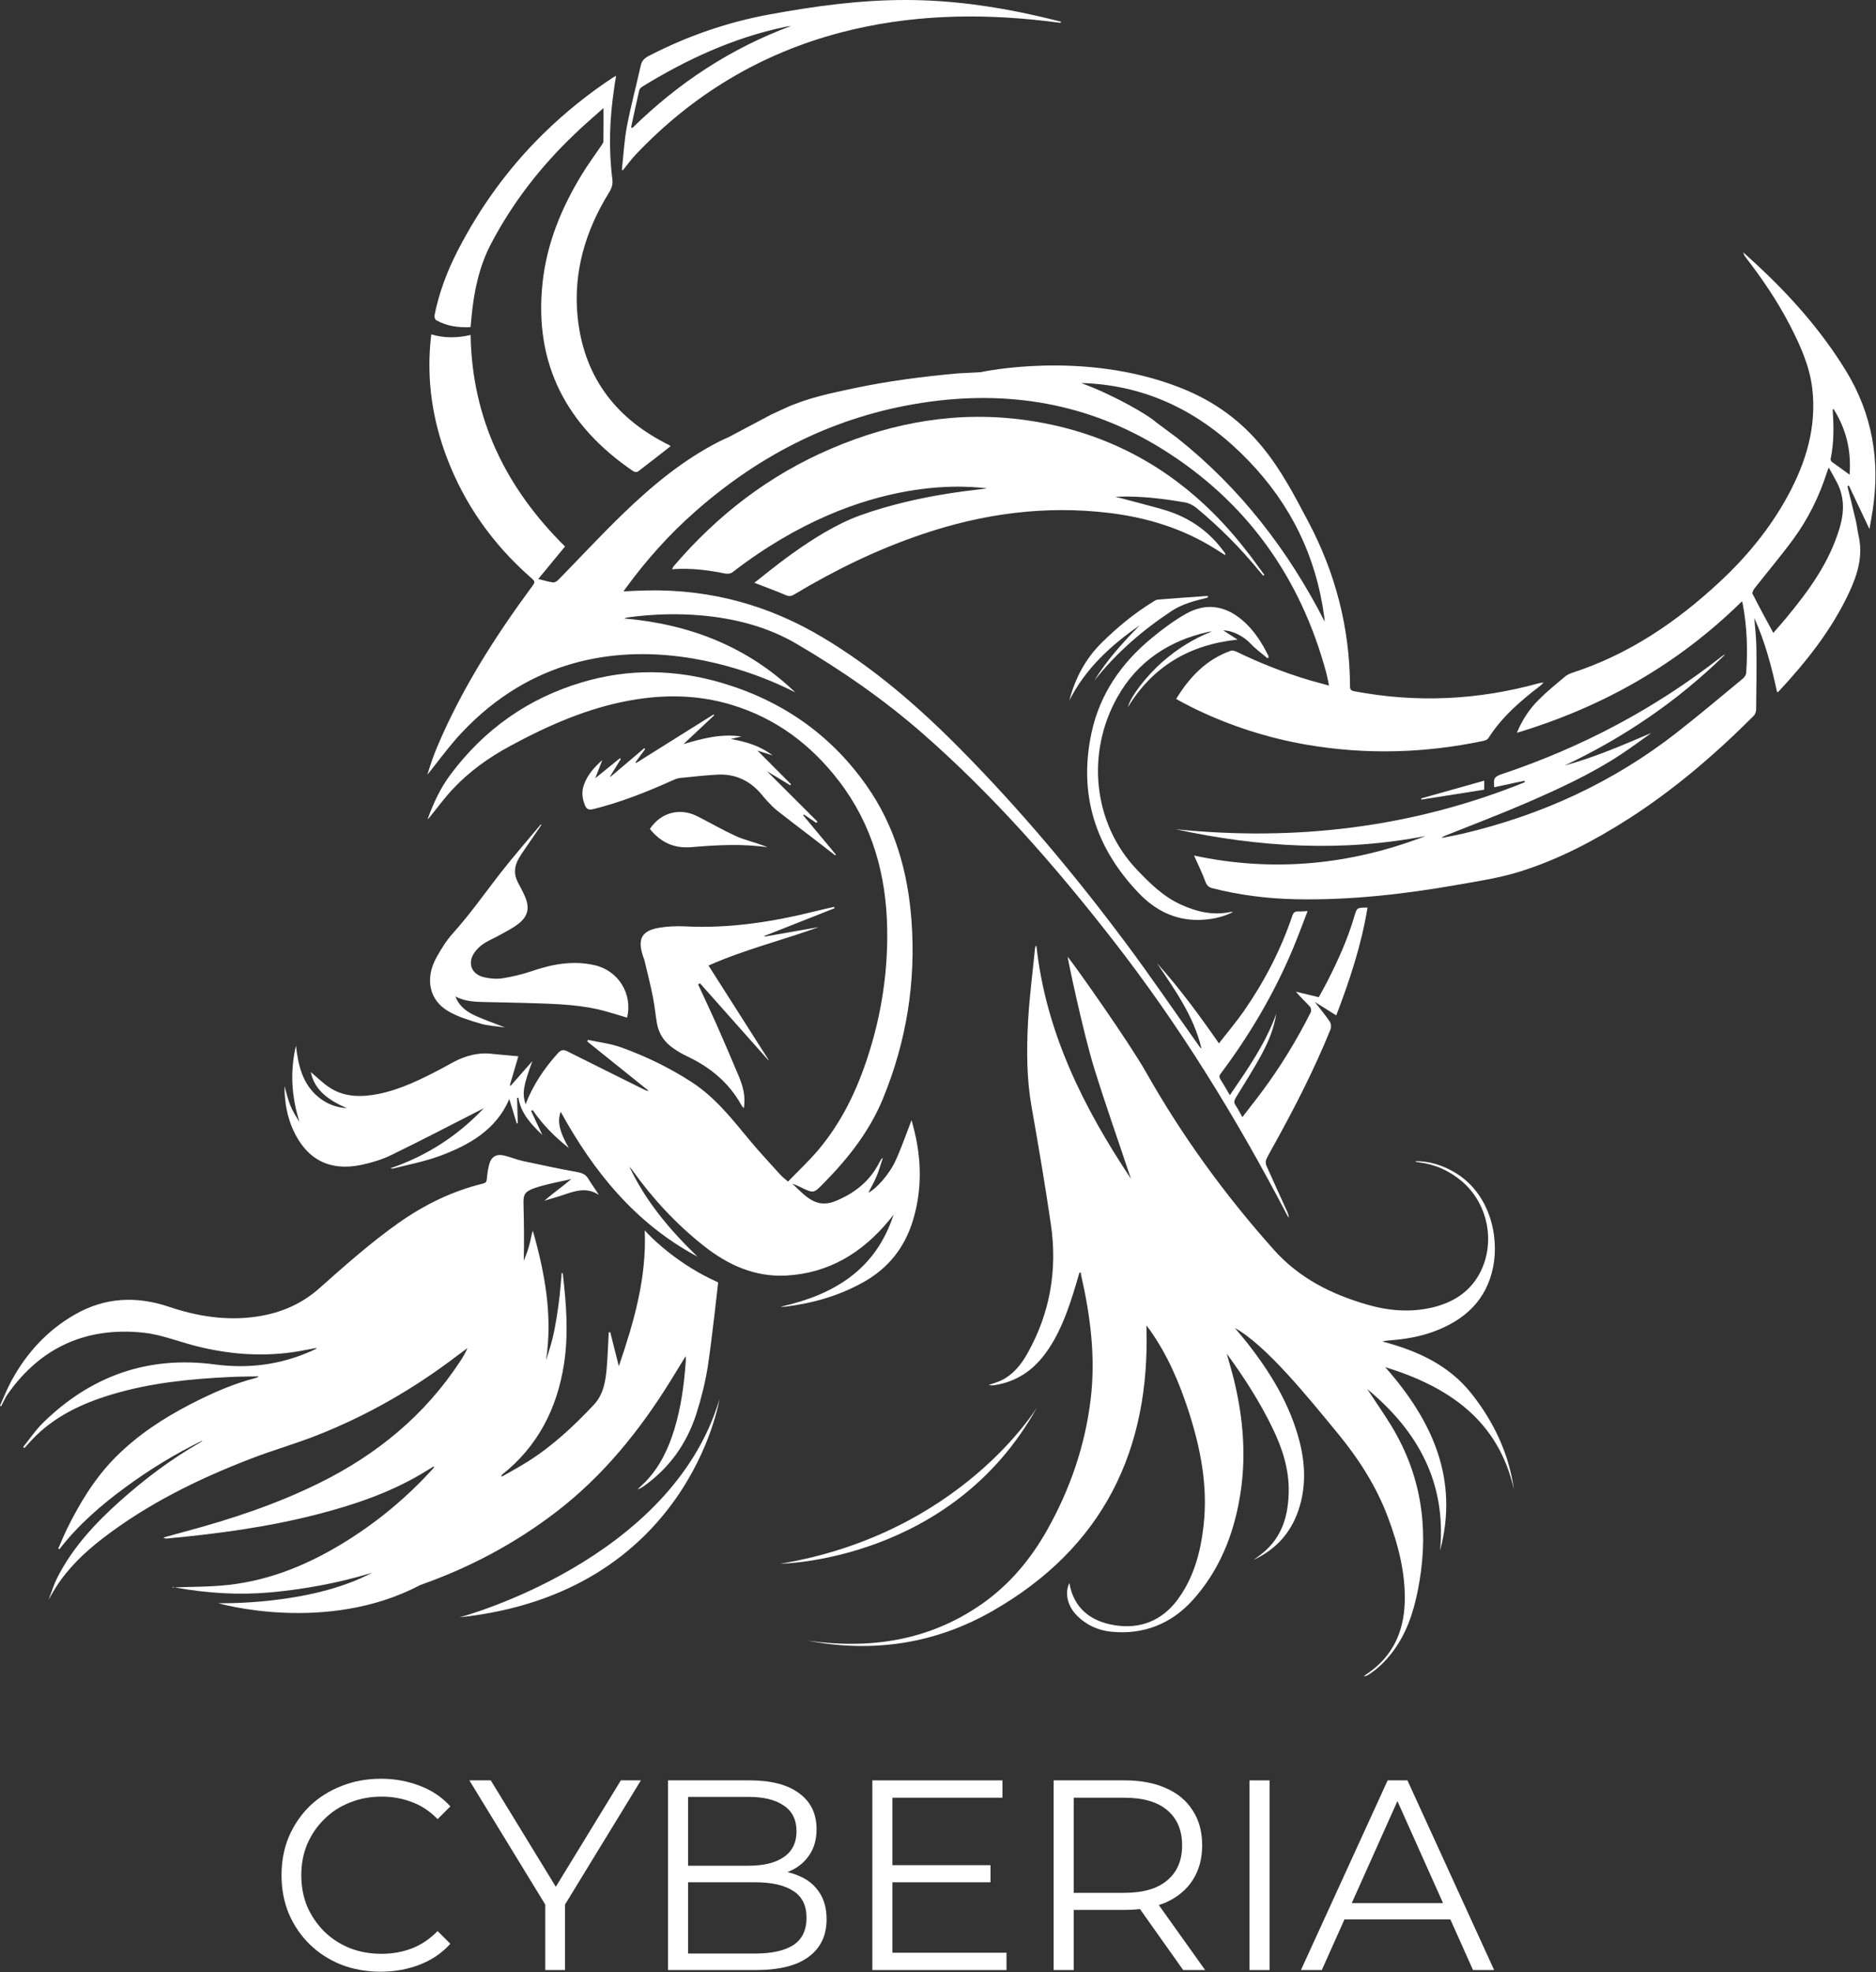 <?xml version="1.0" encoding="UTF-8"?> <svg xmlns="http://www.w3.org/2000/svg" width="2969" height="3121" viewBox="0 0 2969 3121" fill="none"><rect x="0" y="0" width="2969" height="3121" fill="#333333" stroke="none"/><path d="M2058.88 3117.96L2196.13 2817.72H2227.44L2364.69 3117.96H2331.24L2205.14 2836.17H2218L2091.9 3117.96H2058.88ZM2112.92 3037.76L2122.36 3012.02H2296.92L2306.36 3037.76H2112.92Z" fill="white"></path><path d="M1977.49 3117.96V2817.72H2009.23V3117.96H1977.49Z" fill="white"></path><path d="M1667.53 3117.96V2817.72H1779.91C1805.35 2817.72 1827.23 2821.87 1845.53 2830.16C1863.83 2838.17 1877.84 2849.89 1887.56 2865.33C1897.57 2880.49 1902.57 2898.93 1902.57 2920.66C1902.57 2941.82 1897.57 2960.12 1887.56 2975.56C1877.84 2990.72 1863.83 3002.44 1845.53 3010.74C1827.23 3018.74 1805.35 3022.74 1779.91 3022.74H1685.12L1699.27 3008.16V3117.96H1667.53ZM1872.55 3117.96L1795.35 3009.02H1829.66L1907.29 3117.96H1872.55ZM1699.27 3010.74L1685.12 2995.72H1779.05C1809.07 2995.72 1831.8 2989.15 1847.24 2975.99C1862.97 2962.84 1870.83 2944.4 1870.83 2920.66C1870.83 2896.64 1862.97 2878.06 1847.24 2864.9C1831.8 2851.75 1809.07 2845.17 1779.05 2845.17H1685.12L1699.27 2830.16V3010.74Z" fill="white"></path><path d="M1408.92 2951.97H1567.62V2979H1408.92V2951.97ZM1412.35 3090.51H1592.93V3117.96H1380.61V2817.72H1586.49V2845.17H1412.35V3090.51Z" fill="white"></path><path d="M1057.25 3117.96V2817.72H1186.78C1220.24 2817.72 1246.12 2824.44 1264.42 2837.88C1283 2851.32 1292.3 2870.34 1292.3 2894.93C1292.3 2911.23 1288.44 2924.95 1280.72 2936.1C1273.28 2947.26 1262.99 2955.69 1249.83 2961.41C1236.97 2967.13 1222.81 2969.99 1207.37 2969.99L1214.66 2959.69C1233.82 2959.69 1250.26 2962.7 1263.99 2968.7C1278 2974.42 1288.87 2983.14 1296.59 2994.87C1304.31 3006.3 1308.17 3020.6 1308.17 3037.76C1308.17 3063.21 1298.73 3082.94 1279.86 3096.95C1261.27 3110.96 1233.11 3117.96 1195.36 3117.96H1057.25ZM1088.99 3091.8H1194.93C1221.24 3091.8 1241.4 3087.37 1255.41 3078.5C1269.42 3069.35 1276.43 3054.91 1276.43 3035.18C1276.43 3015.74 1269.42 3001.58 1255.41 2992.72C1241.4 2983.57 1221.24 2979 1194.93 2979H1085.56V2952.83H1184.64C1208.66 2952.83 1227.25 2948.26 1240.4 2939.11C1253.84 2929.96 1260.56 2916.37 1260.56 2898.36C1260.56 2880.06 1253.84 2866.48 1240.4 2857.61C1227.25 2848.46 1208.66 2843.89 1184.64 2843.89H1088.99V3091.8Z" fill="white"></path><path d="M862.908 3117.96V3006.45L870.2 3026.18L742.812 2817.72H776.697L888.643 3000.87H870.629L982.575 2817.72H1014.31L886.927 3026.18L894.219 3006.45V3117.96H862.908Z" fill="white"></path><path d="M602.512 3120.54C579.923 3120.54 559.049 3116.82 539.891 3109.38C520.733 3101.66 504.149 3090.94 490.138 3077.22C476.126 3063.49 465.118 3047.34 457.111 3028.75C449.391 3010.16 445.531 2989.86 445.531 2967.84C445.531 2945.83 449.391 2925.52 457.111 2906.94C465.118 2888.35 476.126 2872.2 490.138 2858.47C504.435 2844.75 521.162 2834.17 540.32 2826.73C559.478 2819.01 580.352 2815.15 602.941 2815.15C624.673 2815.15 645.118 2818.87 664.276 2826.3C683.434 2833.45 699.59 2844.32 712.743 2858.9L692.584 2879.06C680.288 2866.48 666.706 2857.47 651.837 2852.04C636.968 2846.32 620.956 2843.46 603.799 2843.46C585.785 2843.46 569.057 2846.6 553.617 2852.9C538.176 2858.9 524.736 2867.62 513.299 2879.06C501.861 2890.21 492.854 2903.36 486.277 2918.52C479.987 2933.39 476.841 2949.83 476.841 2967.84C476.841 2985.86 479.987 3002.44 486.277 3017.6C492.854 3032.47 501.861 3045.62 513.299 3057.06C524.736 3068.21 538.176 3076.93 553.617 3083.22C569.057 3089.23 585.785 3092.23 603.799 3092.23C620.956 3092.23 636.968 3089.37 651.837 3083.65C666.706 3077.93 680.288 3068.78 692.584 3056.2L712.743 3076.36C699.59 3090.94 683.434 3101.95 664.276 3109.38C645.118 3116.82 624.53 3120.54 602.512 3120.54Z" fill="white"></path><path d="M965.854 2108.62C970.324 2126.14 974.794 2143.67 979.364 2162.27C1003.09 2092.72 1023.54 2023.11 1020.38 1947.28C1030.8 1959.31 1074.48 2002.31 1136.58 2029.56C1136.58 2029.56 1126.92 2118.28 1120.21 2162.35C1116.26 2187.7 1109.9 2212.99 1102.1 2237.55C1087.01 2284.43 1059.67 2323.08 1019.14 2351.92C1016.07 2354.02 1012.85 2356.07 1008.95 2357.16C1013.09 2353.21 1017.32 2349.48 1021.36 2345.32C1044.22 2321.76 1057.87 2292.88 1067.32 2261.86C1078.05 2226.64 1082.8 2190.32 1085.35 2153.83C1085.54 2152 1085.37 2150.2 1085.16 2146.3C1076.59 2160.32 1069.02 2172.64 1061.45 2184.97C1012.53 2263.99 954.923 2335.47 880.71 2392.52C815.169 2442.87 743.05 2481.13 665.268 2508.51C516.217 2587.14 345.079 2537.3 345.079 2537.3C345.079 2537.3 489.667 2541.6 588.376 2489.39C588.099 2488.76 524.835 2511.37 428.249 2520.17C377.9 2524.72 327.775 2521.56 277.983 2512.62C276.66 2512.45 275.454 2511.99 274.039 2511.61C273.587 2511.43 273.403 2511.01 273.026 2512.43C302.476 2511.21 332.152 2511.63 361.341 2508.4C429.86 2500.84 491.825 2474.43 549.667 2438.09C599.212 2407.02 643.68 2369.82 683.165 2326.69C684.295 2325.57 685.334 2324.24 686.312 2323.06C686.639 2322.67 686.513 2322.1 686.948 2320.53C679.874 2324.9 673.277 2328.93 666.738 2332.8C614.965 2363.35 558.542 2382.2 500.727 2397.04C423.052 2417 343.84 2427.52 264.268 2434.94C262.467 2435.11 260.785 2434.98 258.608 2433.44C269.869 2430.35 280.98 2427.21 292.242 2424.12C365.236 2404.6 436.689 2381.01 504.74 2347.42C596.132 2302.42 672.454 2239.95 728.572 2154.01C732.774 2147.66 736.733 2141.04 739.812 2133.57C734.236 2137.65 728.811 2141.78 723.236 2145.86C654.68 2198.17 580.563 2240.68 500.329 2272.14C466.554 2285.39 431.455 2295.35 397.378 2308.48C314.146 2340.51 234.408 2379.62 163.233 2434.2C134.292 2456.45 107.93 2481.42 88.237 2512.46C84.572 2518.32 81.148 2524.45 76.838 2531.98C81.758 2519.31 85.188 2507.81 90.578 2497.06C114.88 2449.25 150.657 2410.75 190.219 2375.46C229.305 2340.51 270.979 2309.16 316.49 2283.12C318.014 2282.33 319.445 2281.32 320.542 2279.84C277.533 2300.78 236.786 2325.72 198.176 2354.09C159.566 2382.47 123.476 2413.73 94.064 2451.92C92.916 2451.3 93.368 2451.48 92.221 2450.86C96.772 2440.48 101.082 2429.84 106.086 2419.63C126.664 2377.84 150.6 2338.56 183.816 2305.31C218.372 2270.85 258.416 2244.6 301.591 2222.33C334.997 2205.13 369.022 2189.89 405.57 2180.67C406.349 2180.45 406.884 2179.97 409.63 2178.26C393.326 2178.69 379.151 2178.56 364.983 2179.3C300.834 2182.31 237.137 2188.62 175.337 2207.46C128.717 2221.62 85.374 2242.08 51.045 2278.19C46.885 2282.64 42.876 2287.16 38.657 2291.77L36.688 2290.13C47.042 2277.33 56.333 2263.24 68.052 2251.83C143.718 2177.65 234.335 2145.37 339.738 2159.43C393.356 2166.56 444.316 2159.98 493.47 2137.96C495.354 2137.13 497.297 2136.15 499.24 2135.17C499.658 2134.99 499.984 2134.59 501.382 2133.23C491.309 2135.04 482.618 2136.87 473.684 2138.43C417.918 2147.99 362.77 2143.91 308.211 2129.83C281.112 2122.77 254.397 2112.04 226.889 2109.16C137.18 2099.81 64.549 2131.8 12.102 2206.5C9.851 2209.61 8.203 2212.96 6.553 2216.31C4.872 2219.3 3.433 2222.56 1.901 2225.61C1.298 2225.37 0.544 2225.08 0 2224.7C5.907 2211.72 11.12 2198.31 17.933 2185.69C41.91 2141.39 74.797 2105.42 118.726 2080.32C166.238 2053.15 215.708 2050.86 267.596 2068.25C312.525 2083.45 359.118 2090.79 406.829 2083.65C443.863 2078.09 477.27 2064 505.431 2038.86C545.948 2002.9 586.256 1967.03 630.542 1935.66C671.43 1906.78 715.602 1885.08 764.467 1873.18C768.662 1872.21 770.026 1870.48 770.435 1866.3C771.111 1858.76 772.089 1851.33 773.878 1844.05C777.14 1830.74 785.169 1825.7 798.475 1828.97C808.441 1831.45 817.972 1835.5 827.904 1837.62C856.527 1843.89 885.267 1849.85 914.094 1855.15C921.704 1856.54 927.314 1859.07 931.374 1866.03C936.234 1874.51 942.463 1882.14 947.663 1891.09C930.153 1879.44 912.843 1883.81 895.393 1889.87C884.978 1893.46 874.436 1896.48 861.709 1900.21C878.98 1885.23 888.951 1879.21 904.404 1865.79C899.858 1867.66 860.253 1874.48 843.173 1881.38C829.802 1886.77 828.137 1891.5 828.518 1905.7C829.264 1935.49 829.65 1965.3 828.897 1995.37C830.83 1990.4 832.855 1985.63 834.637 1980.6C836.386 1975.21 837.983 1969.76 839.221 1964.34C840.459 1958.92 841.244 1953.33 843.26 1947.69C862.306 2014.77 874.929 2082.31 864.157 2152.9C867.562 2141.91 871.268 2131.03 874.069 2119.8C876.93 2108.42 879.036 2096.75 880.992 2085.01C882.948 2073.28 884.393 2061.52 885.779 2049.92C887.015 2038.25 887.949 2026.47 889.001 2014.39C889.939 2015.1 890.6 2015.18 890.634 2015.54C896.242 2063.18 899.991 2111.13 892.595 2158.75C881.731 2229.13 851.153 2289.08 794.477 2334.03C793.942 2334.51 793.499 2335.21 793.969 2337.13C808.034 2329.06 822.224 2321.56 835.862 2312.81C874.749 2288.18 908.224 2256.95 939.604 2223.51C955.334 2206.72 958.393 2185.88 960.253 2164.56C961.783 2145.9 962.383 2127.39 963.393 2108.7C964.983 2108.63 964.624 2108.66 965.854 2108.62Z" fill="white"></path><path d="M1278.35 2596.64C1376.6 2610.35 1469.36 2597.11 1552.66 2539.43C1597.49 2508.45 1631.71 2467.26 1658.03 2420.06C1693.77 2356.22 1717.18 2287.93 1726.06 2215.05C1734.2 2148.11 1725.74 2082.37 1710.8 2017.23C1710.49 2016.24 1710.75 2015.12 1710.65 2014.04C1709.87 2014.26 1709 2014.27 1708.22 2014.49C1705.02 2025.39 1701.92 2036.5 1698.42 2047.29C1687.65 2081.27 1675.06 2114.55 1653.43 2143.45C1633.66 2169.77 1608 2186.7 1575.22 2192.01C1571.87 2192.61 1568.47 2192.86 1564.83 2191.96C1571.09 2189.71 1577.68 2187.93 1583.8 2185.11C1603.14 2175.96 1615.9 2160.1 1626.05 2142.01C1661.94 2078.23 1673.69 2009.58 1663.13 1937.63C1654.04 1875.29 1643.45 1813.22 1632.51 1751.2C1624.61 1706.32 1624.67 1661.06 1627.08 1616.01C1629.16 1577.61 1634.25 1539.51 1638.01 1501.24C1638.15 1499.56 1638.94 1497.96 1640.16 1496.18C1655 1633.46 1714.47 1752.33 1789.84 1865.59C1770.37 1807.19 1750.13 1749.88 1732.07 1691.86C1714.02 1633.83 1689.08 1514.49 1689.71 1514.21C1703.66 1531.43 1788.26 1651.75 1813.51 1696.6C1870.58 1797.55 1938.27 1890.82 2015.5 1977.38C2055.92 2022.93 2106.81 2048.25 2163.4 2064.69C2197.38 2074.59 2232.15 2077.52 2267.12 2069.25C2299.09 2061.54 2325.48 2045.42 2341.52 2015.74C2367.53 1967.55 2355.38 1905.06 2313.49 1869.52C2293.62 1852.78 2270.88 1842.56 2245.02 1839.45C2243.7 1839.28 2242.37 1839.12 2241.05 1838.95C2240.9 1838.89 2240.71 1838.47 2240.14 1837.73C2262 1837.72 2281.67 1843.8 2300.16 1854.28C2357.45 1886.78 2372.82 1955.73 2363.21 2004.57C2352.66 2058.07 2317.9 2089.5 2268.52 2107.61C2245.84 2115.98 2222.21 2119.64 2198.26 2121.44C2194.87 2121.68 2191.42 2122.07 2187.89 2123.13C2243.08 2137.81 2293.34 2160.29 2329.63 2206.66C2364.67 2251.33 2388.05 2301.01 2396 2357.36C2371.28 2248.17 2293.39 2195 2192.26 2163.69C2266.82 2248.18 2309.31 2340.68 2279.02 2454.35C2289.49 2347.03 2244.2 2264.89 2163.83 2198.45C2176.46 2217.76 2189.77 2236.63 2201.86 2256.43C2248.35 2332.79 2261.27 2415.19 2246.5 2502.79C2240.25 2539.4 2230.84 2574.78 2209.8 2606.16C2197.87 2623.91 2183.67 2639.04 2165.85 2650.51C2163.74 2651.94 2161.43 2652.95 2158.16 2652.89C2160.81 2650.98 2163.62 2649.12 2166.27 2647.2C2204.24 2620.48 2221.34 2582.71 2223.09 2537.59C2224.84 2490.21 2213.01 2445.19 2196.57 2401.32C2178.36 2352.61 2150.73 2309.43 2117.86 2269.42C2070.99 2212.35 2003.79 2128.98 1954.33 2101.78C1961.44 2110.27 1968.12 2118.07 1974.63 2126.33C2011.16 2172.97 2041.54 2222.94 2056.53 2280.81C2066.05 2317.48 2067.17 2354.35 2054.8 2390.66C2042.48 2426.82 2018.53 2452.73 1983.86 2468.75C1988.69 2465.25 1993.67 2461.81 1998.26 2458.04C2028.97 2433.02 2038.87 2399.04 2039.55 2361.14C2040.22 2325.48 2029.59 2292.55 2014.29 2260.93C1994.3 2219.5 1969.71 2180.98 1941.49 2142.42C1945.75 2157.79 1949.76 2171.14 1953.14 2184.77C1967.83 2245.65 1972.76 2307.08 1962.26 2368.93C1952.06 2430.03 1929.28 2486.41 1887.34 2532.75C1853.41 2570.06 1809.86 2587.49 1759.05 2582.5C1738.31 2580.51 1719.52 2572.17 1704.44 2556.94C1689.45 2541.92 1684.72 2521.52 1692.37 2505.4C1699.31 2545.58 1726.42 2566 1763.6 2572.12C1803.73 2578.69 1838.32 2565.58 1863.25 2532.24C1889.33 2497.26 1900.12 2456.52 1904.87 2413.95C1911.79 2351.92 1900.12 2292.21 1881.12 2233.48C1866.35 2188.01 1847.65 2144.14 1819.72 2104.83C1817.8 2102.18 1815.83 2099.67 1814.34 2097.71C1820.86 2295.25 1745.54 2449.38 1571.38 2549.31C1480.03 2601.78 1381.37 2616.37 1278.35 2596.64Z" fill="white"></path><path d="M2434.69 1081.56C2338.67 1108.1 2241.68 1112.58 2143.71 1094.12C2138.54 1093.15 2136.6 1091.88 2136.57 1086.14C2136.14 993.502 2113.41 906.422 2070.13 824.892C2027.81 744.942 1985 659.089 1866.36 612.995C1713.96 553.782 1555.29 588.423 1551.93 589.026L1516.51 590.88C1460.04 596.005 1405.06 603.097 1350.79 614.628C1314.1 622.41 1277.48 630.041 1243.13 645.668C1235.95 648.953 1228.72 652.388 1220.71 656.042L1153.85 691.483C1153.85 691.483 1141.65 696.98 1138.6 698.571C1080.84 728.002 1031.63 768.922 985.472 813.612C950.692 847.292 917.832 882.762 883.878 917.452C881.827 919.602 878.068 922.132 875.422 921.802C867.994 920.822 860.884 918.582 851.882 916.302C866.304 898.822 879.806 882.382 894.228 864.912C801.085 772.852 746.992 663.355 744.799 530.124C723.615 535.079 703.225 535.312 682.532 529.18C682.123 533.359 681.706 536.666 681.405 539.673C675.337 603.071 684.533 664.246 706.926 723.612C734.992 797.842 779.584 860.792 839.027 913.212C847.663 920.902 847.571 920.692 840.992 929.592C782.585 1008.91 729.949 1091.69 691.601 1182.8C685.644 1196.8 681.36 1210.05 676.383 1225.99C680.426 1221.83 712.668 1178.15 730.565 1159.77C952.562 923.322 1258.47 1096.48 1258.71 1095.88C1183.15 1023.32 1091.29 987.802 987.742 978.802C990.042 977.782 992.322 977.282 994.682 976.992C1032.93 971.892 1071.23 970.642 1109.83 974.012C1163 978.712 1214.28 991.862 1260.38 1018.8C1331.06 1060.14 1398.32 1106.74 1460.09 1160.76C1572.09 1258.75 1669.66 1370.23 1761.01 1487.44C1867.11 1623.39 1956.89 1769.66 2036.58 1922.24C2037.46 1923.98 2038.56 1925.62 2039.66 1927.26C2039.62 1923.78 2038.48 1920.9 2037.34 1918.03C2026.26 1893.43 2014.9 1869.06 2004.03 1844.36C2002.74 1841.43 2003.05 1837.04 2004.32 1834.24C2008.64 1825.34 2013.72 1816.73 2018.5 1808C2050.57 1750.02 2080.65 1690.92 2105.57 1629.47C2106.97 1625.85 2106.64 1619.99 2104.54 1616.92C2097.38 1606.33 2089.11 1596.35 2080.78 1585.65C2092.05 1592.81 2102.93 1599.64 2114.8 1607.03C2136 1551.59 2154.66 1495.51 2164.26 1436.44C2147.41 1436.48 2147.41 1436.48 2143.29 1450.67C2132.83 1486.51 2117.46 1520.27 2100.58 1553.44C2096.16 1562.14 2091.23 1570.8 2087.13 1578.23C2074.12 1575.09 2062.53 1572.32 2050.94 1569.55C2058.54 1578.58 2066.24 1585.56 2073.28 1593.33C2074.98 1595.2 2075.57 1599.94 2074.33 1602.24C2052.16 1646.36 2026.5 1688.27 1997.08 1727.85C1987.21 1741.19 1976.79 1754.15 1966.18 1768.07C1962.18 1760.96 1959.2 1754.77 1955.42 1749.31C1952.56 1745.08 1953.13 1741.83 1955.64 1737.6C1969.67 1714.42 1984.46 1691.54 1997.2 1667.69C2007.84 1647.88 2016.35 1626.9 2019.91 1604.34C2003.01 1651.39 1974.77 1691.94 1946.38 1733.3C1941.03 1724.29 1936.66 1716.34 1931.66 1708.67C1929.28 1704.97 1929.4 1702.42 1932.19 1698.82C1977.6 1638.21 2015.78 1573.41 2045.31 1503.69C2053.76 1483.72 2061.15 1463.35 2069.47 1441.94C2063.31 1442.15 2059.09 1442.77 2054.85 1442.51C2049.44 1442.14 2046.88 1444.27 2045.19 1449.51C2026.98 1503.51 2000.93 1553.59 1968.6 1600.19C1956.49 1617.52 1942.74 1633.69 1929.13 1651.31C1897.84 1606.36 1866.55 1563.66 1831.14 1524.4C1859.58 1566.86 1889.4 1608.46 1901.5 1659.48C1900.1 1658.59 1899.13 1657.52 1898.22 1656.3C1859.75 1602.14 1822.36 1547.01 1782.66 1493.77C1701.7 1385.11 1614.66 1281.37 1519.37 1185.01C1453.36 1118.24 1382.78 1056.98 1301.63 1008.63C1216.46 957.672 1124.5 932.692 1025.44 934.452C1012.88 934.612 1000.46 935.332 986.862 935.952C988.192 933.862 989.082 932.472 990.062 931.292C1022.44 886.792 1058.95 845.982 1100.36 809.502C1203.73 718.502 1322.21 658.699 1458.98 637.58C1594.67 616.562 1722.91 637.934 1839.92 710.982C1972.58 793.752 2057.64 912.862 2098.66 1063.61C2100.44 1070.19 2101.65 1076.91 2103.35 1085.03C2092.08 1081.87 2082.42 1079.5 2072.93 1076.68C2033.11 1064.86 1994.43 1049.65 1957.07 1031.49C1954.32 1030.08 1950.02 1029.1 1947.36 1030.15C1908.84 1043.99 1882.45 1071.73 1861.41 1106.23C1866.45 1108.89 1870.53 1111.34 1874.87 1113.55C1881.37 1116.94 1887.71 1120.27 1894.31 1123.36C1949.35 1149.6 2006.93 1167.98 2066.88 1178.43C2161.17 1194.77 2254.99 1192.18 2348.38 1172.43C2351.02 1171.89 2354.27 1170.21 2355.6 1168.12C2376.95 1134.6 2406.4 1109.26 2437.52 1085.44C2439.01 1084.28 2440.26 1082.86 2443.05 1080.13C2438.32 1080.72 2436.61 1081.09 2434.69 1081.56ZM1863.8 693.718C1852.56 701.668 1840.53 700.465 1828.94 694.574C1823 691.57 1817.3 686.581 1819.18 679.505C1820.37 675.108 1825.65 671.782 1829.22 667.963C1818.7 657.976 1763.87 625.395 1711.24 606.336C1716.05 606.468 1720.76 606.392 1725.45 606.826C1825.58 613.46 1907.38 657.907 1975.99 729.152C2042.51 798.202 2082.84 880.142 2095.65 975.342C2096.13 978.132 2096.25 980.952 2096.52 983.832C2038.85 871.032 1963.3 772.972 1863.8 693.718Z" fill="white"></path><path d="M820.342 1671.77C815.725 1687.67 811.308 1702.61 806.892 1717.55C807.344 1717.73 807.947 1717.96 808.34 1718.29C819.775 1705.38 831.117 1692.27 842.551 1679.36C828.311 1718.24 826.113 1729.71 831.729 1747.85C843.467 1717.19 861.287 1690.98 882.732 1667.04C887.546 1661.79 891.498 1660.55 897.837 1663.89C938.462 1684.35 979.262 1704.37 1019.95 1724.69C1021.85 1725.6 1023.69 1726.67 1026.57 1726.4C994.152 1700.44 961.882 1674.54 929.522 1648.43C929.722 1647.47 930.072 1646.57 930.212 1645.75C948.152 1649.6 966.942 1651.7 983.942 1657.96C1022.73 1671.99 1059.94 1690.09 1094.58 1712.57C1131.61 1736.5 1158.4 1770.68 1186.01 1804.13C1201.72 1823.07 1218.81 1841.16 1235.27 1859.53C1238.33 1862.8 1241.93 1865.59 1247.14 1870.04C1263.11 1853.52 1279.47 1838.19 1294.08 1821.14C1331.78 1776.79 1356.47 1725.31 1374.12 1670.06C1395.01 1605.13 1405.22 1538.66 1404.09 1470.56C1402.7 1384.83 1380.77 1305.52 1327.98 1236.43C1283.8 1178.67 1227.94 1136.67 1157.76 1115.47C1105.28 1099.59 1051.82 1098.77 997.952 1108.38C929.712 1120.55 867.283 1148.17 806.852 1180.91C773.246 1199.08 742.471 1221.13 716.321 1249.14C703.631 1262.6 692.758 1277.63 681.098 1292.01C679.792 1293.59 678.637 1295.22 676.729 1296.56C685.789 1271.46 696.844 1247.47 712.789 1226.08C766.374 1154.25 836.011 1104.97 922.042 1079.58C995.342 1057.92 1068.76 1059.2 1141.8 1080.64C1236.79 1108.53 1314.36 1162.09 1371.32 1243.21C1416.29 1307 1436.8 1379.69 1442.55 1456.87C1449.73 1554.05 1434.59 1647.93 1397.62 1738.18C1376.8 1789.08 1343.8 1831.6 1305.59 1870.55C1304.79 1871.27 1304.14 1872.06 1303.33 1872.79C1287.7 1888.92 1287.7 1888.92 1267.54 1879.18C1263.13 1877.12 1258.79 1874.91 1253.94 1873.55C1266.9 1884.83 1277.98 1899.2 1295.32 1903.68C1303.21 1905.71 1313.35 1904.62 1321.03 1901.36C1351.43 1889.22 1376.16 1870.21 1391.4 1840.38C1392.42 1838.18 1393.91 1836.15 1395.03 1834.16C1395.09 1834.01 1395.5 1833.82 1397.2 1832.58C1393.62 1843.15 1391.16 1852.61 1387.34 1861.54C1383.68 1870.52 1378.71 1878.83 1374.29 1887.52C1386.23 1882.27 1407.55 1858.63 1417.55 1836.49C1426.89 1816 1434.19 1794.55 1442.62 1772.84C1443.49 1775.96 1444.36 1779.07 1445.18 1782.34C1458.52 1831.94 1459.83 1881.72 1444.91 1931.27C1431.86 1974.26 1406.14 2006.95 1366.87 2028.99C1328.22 2050.75 1286.48 2062.64 1242.74 2068.03C1240.37 2068.32 1238.12 2068.32 1235.62 2068.04C1319.59 2049.31 1386.05 2009.55 1414.16 1922.44C1411.82 1925.35 1409.69 1928.17 1407.34 1931.07C1365 1982.46 1312.1 2015 1244.54 2018.76C1194.74 2021.45 1152.11 2002.11 1113.76 1971.77C1070.23 1937.33 1032.83 1896.95 1000.58 1851.8C999.242 1849.89 997.842 1848.13 996.172 1846.62C1021.82 1901.17 1059.81 1946.29 1103.96 1988.95C1005.17 1935.99 939.432 1854.24 887.375 1759.58C881.786 1774.41 885.224 1791.02 900.288 1817C877.372 1798.72 858.442 1779.57 843.111 1756.96C842.274 1757.33 841.378 1757.85 840.541 1758.21C846.247 1770.32 851.744 1782.52 858.338 1796.36C840.145 1778.88 824.481 1762.04 820.362 1737.36C819.642 1737.43 819.073 1737.56 818.353 1737.62C818.725 1750.95 819.098 1764.28 819.47 1777.61C818.901 1777.74 818.424 1778.08 817.855 1778.2C813.789 1765 809.783 1751.64 806.028 1739.43C785.368 1788.13 742.185 1812.65 694.276 1830.12C671.084 1838.46 646.534 1843.15 622.629 1849.3C621.281 1849.65 619.749 1849.57 617.882 1849.02C674.9 1829.53 724.11 1797.99 765.688 1753.94C763.327 1755.11 761.117 1756.33 758.756 1757.49C712.231 1781.23 665.891 1805.39 618.847 1828.23C604.262 1835.4 588.211 1840.09 572.118 1843.56C521.83 1854.21 485.332 1835.17 463.965 1788.35C454.262 1766.88 450.344 1744.37 450.211 1718.81C453.539 1730.34 455.677 1740.02 459.28 1749.05C462.976 1758.3 468.287 1766.95 473.959 1775.58C461.311 1735.79 458.812 1695.78 468.378 1655.08C471.955 1685.62 478.311 1714.81 503.296 1735.79C516.379 1746.78 531.696 1752.9 549.005 1753.9C521.737 1741.92 498.009 1726.63 491.795 1696.63C501.637 1704.79 511.286 1714.78 522.861 1722.05C545.859 1736.54 571.566 1736.47 597.196 1731.68C634.155 1724.52 667.385 1707.77 700.338 1690.38C705.805 1687.47 711.18 1684.36 716.647 1681.45C736.84 1670.56 758.108 1664.94 781.144 1668.17C794.342 1669.48 806.994 1670.4 820.342 1671.77Z" fill="white"></path><path d="M1889.69 1354.05C2014.29 1380.77 2136.77 1369.2 2256.17 1323.11C2123.63 1348.99 1991.97 1340.87 1860.75 1312.44C2051.05 1331.72 2235.47 1309.86 2413.12 1238C2413.05 1237.28 2412.83 1236.51 2412.76 1235.79C2404.85 1237.4 2397 1238.86 2389.18 1240.68C2381.05 1242.38 2372.87 1244.23 2364.75 1245.93C2363.47 1231.38 2364.8 1229.29 2377.4 1225C2503.48 1182.72 2619.36 1121.57 2724.14 1039.44C2725.96 1037.89 2728.02 1036.61 2730.2 1035.89C2655.67 1108.95 2570.65 1167.01 2476.1 1211.64C2523.48 1198.65 2568.31 1179.28 2613.44 1160.04C2597.16 1171.58 2581 1183.69 2564.23 1194.7C2516.73 1225.86 2465.09 1249.35 2413.15 1271.85C2372.09 1289.56 2330.2 1305.38 2288.69 1322.04C2286.23 1322.99 2283.63 1323.89 2281.52 1326.19C2293 1323.89 2304.51 1321.94 2315.81 1319.22C2439.19 1290.12 2552.05 1238.55 2652.28 1160.55C2688.37 1132.41 2723.24 1102.94 2758.51 1073.78C2760.86 1071.75 2763.29 1068.18 2763.53 1065.33C2766.14 1028.69 2764.91 992.119 2758.12 955.999C2758.02 954.919 2757.5 954.029 2756.85 951.689C2655.73 1051.2 2536.81 1118.81 2400.66 1159.77C2409.19 1139.15 2420.52 1122.04 2435.22 1107.45C2448.3 1094.31 2462.75 1082.58 2476.9 1070.72C2480.26 1067.87 2484.81 1065.99 2489.03 1064.51C2578 1035.57 2653.2 984.459 2721.05 921.469C2764.23 881.339 2801.56 836.159 2829.75 784.139C2858.24 731.359 2875.17 676.17 2868.17 615.154C2863.91 578.797 2848.96 546.27 2832.54 514.388C2812.95 476.412 2788.96 441.242 2763.01 407.563C2761.28 405.328 2759.66 402.791 2758.9 399.375C2765.57 405.435 2772.24 411.496 2778.76 417.497C2833.38 468.04 2882.3 522.964 2921.38 586.726C2963.14 655.175 2975.73 728.599 2963.81 807.069C2962.23 817.389 2960.4 827.439 2958.64 837.339C2947.69 814.169 2936.92 791.419 2926.06 768.469C2925.23 768.829 2924.54 769.259 2923.76 769.479C2928.24 787.869 2932.92 806.179 2937.19 824.669C2938.89 831.919 2939.53 839.629 2941.23 846.879C2948.94 879.719 2939.92 909.179 2925.98 938.809C2898.33 997.469 2858.62 1047.44 2814.84 1094.46C2814.52 1094.85 2813.95 1094.98 2812.48 1095.62C2803.86 1055.32 2793.49 1015.9 2776.39 978.189C2777.53 993.559 2779.49 1009.07 2779.7 1024.59C2780.15 1057.38 2779.72 1090.18 2779.3 1122.98C2779.18 1126.41 2777.69 1130.69 2775.43 1132.93C2714.98 1193.41 2650.36 1248.98 2578.2 1295.38C2523.71 1330.25 2466.74 1360.33 2404.97 1379.54C2373.56 1389.37 2340.55 1394.41 2307.96 1400.14C2222.85 1415.13 2136.96 1424.96 2050.21 1423.18C2005.66 1422.18 1961.79 1416.76 1918.56 1405.69C1912.74 1404.12 1910.01 1401.33 1907.73 1395.58C1902.55 1381.25 1895.93 1367.92 1889.69 1354.05ZM2806.48 1001.68C2813.1 994.019 2820.08 986.319 2826.67 978.299C2862.31 935.239 2895.05 890.699 2911.35 835.789C2919.26 809.199 2919.23 784.719 2905.56 760.499C2902.08 754.289 2898.65 747.929 2894.28 739.979C2892.75 743.899 2891.84 745.799 2891.29 747.669C2879.14 785.629 2861.69 821.179 2838.1 853.309C2818.57 879.899 2797.11 905.219 2776.8 931.159C2774.99 933.579 2772.63 937.869 2773.61 939.809C2784.11 960.549 2795.16 980.799 2806.48 1001.68ZM2927.21 751.219C2930.08 713.469 2921.93 679.069 2901.73 647.105C2900.96 648.194 2900.43 648.68 2900.46 649.04C2902.22 674.88 2902.65 700.554 2897.2 726.199C2896.83 727.609 2897.78 730.059 2899.02 730.889C2908.22 737.589 2917.32 744.079 2927.21 751.219Z" fill="white"></path><path d="M2000.91 909.734C2000.38 910.224 1999.84 910.704 1999.16 911.134C1997.27 908.844 1995.33 906.694 1993.44 904.404C1963.5 867.614 1930.01 834.124 1893.4 803.764C1888.28 799.524 1881.43 796.164 1875.08 795.084C1840.1 789.134 1804.82 784.794 1769.28 786.074C1767.69 786.154 1766.1 786.234 1764.62 786.004C1789.65 792.604 1814.58 798.994 1839.42 806.044C1877.61 816.714 1909.53 837.274 1933.84 868.924C1935.42 871.104 1937 873.274 1938.65 875.304C1939.07 875.994 1939.56 876.524 1938.8 878.484C1934.08 875.444 1929.31 872.544 1924.59 869.494C1872.94 836.764 1815.95 819.134 1755.63 811.834C1654.39 799.564 1555.9 812.824 1459.78 845.404C1388.52 869.414 1321.27 902.274 1256.81 940.904C1252.48 943.564 1249.13 944.164 1244.21 942.084C1228.26 935.364 1212.16 929.454 1193.77 922.314C1208.15 912.104 1287.49 842.304 1361.13 815.744C1460.58 779.954 1560.68 774.604 1561.74 772.764C1547.44 772.064 1370.77 742.284 1159.04 905.864C1156.06 908.174 1150.99 908.284 1147.08 907.634C1119.9 902.114 1092.42 898.714 1063.64 900.894C1064.82 898.754 1065.25 897.184 1066.17 896.154C1135.26 815.254 1217.52 751.794 1315.67 709.944C1414.71 667.575 1518.09 649.791 1625.07 665.157C1767.59 685.486 1881.72 755.684 1970.2 868.654C1981.12 882.094 1990.78 896.084 2000.91 909.734Z" fill="white"></path><path d="M1061.43 706.06C1043.76 719.837 1026.93 733.247 1009.76 746.187C1008.26 747.337 1004.18 747.137 1002.39 745.927C897.145 674.324 844.88 576.637 858.649 447.873C865.152 386.032 888.288 329.612 920.473 276.706C930.543 260.148 942.103 244.687 952.873 228.573C953.823 227.032 954.973 225.398 954.963 223.657C955.123 206.717 955.223 189.928 955.123 170.978C939.173 185.252 924.163 197.984 909.973 211.73C856.331 262.716 811.374 320.374 776.979 386.126C757.999 422.473 749.922 462.015 746.149 502.536C745.657 507.377 745.223 512.066 744.739 517.777C725.497 518.628 707.124 516.348 690.24 506.665C688.398 505.602 687.124 501.29 687.759 498.761C694.824 463.163 707.642 429.279 724.111 397.162C759.586 328.186 804.348 266.115 859.849 211.687C893.994 178.282 930.933 148.394 970.983 122.139C971.873 121.619 972.713 121.251 975.073 120.086C973.793 127.397 972.773 133.593 971.963 139.698C964.813 187.58 962.973 235.62 969.133 283.641C970.173 291.679 968.073 297.977 963.903 304.685C926.603 364.97 907.063 430.424 914.143 501.53C923.453 592.766 970.873 658.727 1052.16 700.896C1054.31 702.076 1056.51 703.106 1058.65 704.286C1059.41 704.578 1060.19 705.231 1061.43 706.06Z" fill="white"></path><path d="M984.18 269.017C986.68 246.047 987.86 222.91 992.08 200.434C998.28 167.968 1006.91 135.928 1014.07 103.662C1015.85 95.506 1020.65 91.644 1027.58 88.092C1087.67 57.133 1150.85 35.183 1217.19 22.962C1288.95 9.727 1361.32 -0.151 1434.48 -0.006C1503.65 0.148 1571.85 9.472 1639.16 24.691C1652.58 27.651 1665.83 31.064 1678.99 34.267C1678.9 34.928 1678.82 35.59 1678.58 36.193C1671.31 35.274 1664.18 34.414 1656.9 33.495C1546.89 20.592 1437.75 23.296 1330.12 51.574C1203.72 84.872 1096.09 149.759 1006.16 244.592C998.82 252.323 992.66 261.034 986.01 269.209C985.5 269.184 984.84 269.1 984.18 269.017ZM1252.35 40.963C1248.64 41.601 1245.03 41.937 1241.41 42.783C1160.49 59.924 1086.68 94.052 1016.74 136.972C1014.68 138.254 1012.21 140.591 1011.69 142.818C1007.11 162.204 1003.07 181.976 998.79 201.479C999.49 201.923 1000.09 202.157 1000.78 202.601C1073.5 131.093 1156.72 76.329 1252.35 40.963Z" fill="white"></path><path d="M1320.66 1437.45C1283.75 1452.08 1246.68 1466.65 1209.77 1481.29C1209.8 1481.65 1209.83 1482.01 1209.87 1482.37C1238.53 1477.37 1267.19 1472.37 1295.7 1467.31C1238.15 1488.15 1178.35 1502.74 1121.3 1528.11C1153.83 1579.27 1185.22 1628.42 1216.55 1677.72C1216.34 1677.81 1216.13 1677.9 1216.07 1678.05C1179.96 1637.48 1143.91 1596.75 1107.8 1556.18C1106.84 1556.85 1105.74 1557.46 1104.84 1557.98C1114.33 1578.67 1124.17 1599.32 1133.45 1620.1C1145.62 1647.73 1157.57 1675.45 1169.17 1703.21C1175.72 1718.94 1180.36 1735.14 1177.24 1753.88C1175.45 1751.8 1174.12 1750.76 1173.47 1749.29C1153.72 1713.51 1123.89 1688.91 1087.35 1671.76C1079.99 1668.38 1073.13 1664.16 1066.39 1659.63C1052.06 1650.07 1042.77 1636.92 1039.72 1619.77C1037.3 1606.34 1036.23 1592.57 1033.51 1579.02C1029.69 1559.84 1024.94 1540.81 1020.39 1521.7C1019.64 1518.28 1018.25 1515.14 1017.14 1511.76C1008.98 1485.86 1015.86 1473.09 1042.66 1468.41C1056.03 1466.14 1069.99 1465.49 1083.63 1466.11C1154.87 1469.85 1224.23 1458.8 1292.86 1441.57C1300.95 1439.51 1309.07 1437.8 1317.25 1435.95C1318.24 1435.64 1319.32 1435.54 1320.4 1435.44C1320.41 1436.31 1320.53 1436.88 1320.66 1437.45Z" fill="white"></path><path d="M856.715 1305.77C847.835 1318.8 838.804 1331.77 829.924 1344.81C826.726 1349.46 823.529 1354.12 820.725 1359.1C813.997 1371.06 812.828 1383.45 819.38 1396.06C823.452 1403.88 827.884 1411.68 831.27 1419.93C838.284 1436.71 835.65 1449.74 821.469 1461.23C812.829 1468.29 802.548 1473.32 792.753 1478.88C784.062 1483.83 774.819 1487.53 766.313 1492.9C760.763 1496.46 755.614 1501.23 751.672 1506.47C739.016 1523.41 745.629 1542.11 766.397 1546.71C775.667 1548.75 785.858 1549.76 795.094 1548.32C810.626 1545.85 826.267 1542.21 841.262 1537.11C873.706 1525.95 906.265 1519.86 940.455 1527.42C978.495 1535.78 1001.57 1572.85 992.455 1610.6C976.555 1605.98 960.735 1600.7 944.625 1597.05C907.035 1588.86 868.802 1588.58 830.769 1587.34C810.881 1586.72 791.027 1586.47 771.081 1586.01C753.899 1585.58 736.691 1585.66 720.778 1577.05C726.796 1593.27 739.677 1602.09 754.215 1608.43C768.452 1614.66 783.099 1619.83 799.229 1626.09C785.454 1624.04 772.416 1623.66 760.457 1620.05C743.349 1614.96 725.637 1609.64 710.143 1600.85C679.306 1583.32 672.027 1548.91 690.941 1514.97C698.289 1501.86 706.298 1488.84 716.159 1477.75C743.816 1447.2 767.386 1413.33 792.622 1380.97C812.937 1355.03 834.734 1330.19 855.895 1304.76C856.079 1305.17 856.473 1305.5 856.715 1305.77Z" fill="white"></path><path d="M1291.78 1302.35C1285.34 1297.94 1278.75 1293.47 1272.31 1289.06C1271.98 1289.45 1271.6 1290 1271.12 1290.33C1288.39 1311.09 1305.65 1331.85 1322.92 1352.62C1322.59 1353.01 1322.26 1353.4 1321.79 1353.74C1308.95 1343.89 1296.18 1333.9 1283.35 1324.06C1265.43 1310.33 1247.31 1296.7 1229.66 1282.72C1224.09 1278.31 1219.14 1272.74 1214.17 1267.68C1210.95 1264.35 1208.21 1260.68 1205.2 1257.26C1186.72 1235.16 1163.04 1224.22 1134.23 1226.04C1114.87 1227.19 1095.67 1229.28 1076.32 1231.3C1071.64 1231.74 1066.97 1233.92 1062.58 1235.85C1022.42 1253.91 981.65 1269.99 938.84 1280.6C931.38 1282.38 927.99 1280.37 925.5 1273.85C921.31 1263.2 920.24 1252.55 924.31 1241.64C929.95 1225.78 940.97 1213.93 953.23 1202.91C949.54 1212.41 945.85 1221.9 942.05 1231.7C955.48 1220.79 968.33 1210.51 981.08 1200.02C981.56 1200.56 981.95 1200.88 982.44 1201.42C976.82 1210.51 971.21 1219.61 965.59 1228.7C965.89 1228.82 966.14 1229.09 966.44 1229.21C984.22 1214.25 1001.91 1199.09 1019.69 1184.14C1020.17 1184.68 1020.57 1185 1021.05 1185.54C1015.9 1192.56 1010.8 1199.42 1005.8 1206.5C1006.19 1206.83 1006.37 1207.25 1006.77 1207.57C1047.6 1181.97 1088.43 1156.37 1129.26 1130.77C1129.59 1131.24 1129.99 1131.57 1130.32 1132.05C1114.17 1147.28 1097.86 1162.46 1081.7 1177.7C1111.79 1168.57 1141.66 1160.92 1173.33 1165.59C1167.79 1166.9 1162.04 1168.31 1156.49 1169.63C1180.41 1173.72 1202.97 1180.4 1222.61 1195.49C1215.05 1193.07 1207.43 1190.81 1198.81 1187.98C1217.01 1206.33 1234.39 1223.66 1251.86 1241.21C1251.48 1241.75 1250.94 1242.24 1250.56 1242.78C1237.78 1235.04 1225 1227.3 1213.76 1220.51C1239.78 1246.41 1266.78 1273.38 1293.87 1300.56C1293.09 1300.78 1292.44 1301.56 1291.78 1302.35Z" fill="white"></path><path d="M2005.98 1041.82C1996.98 1034.16 1987.18 1027.23 1979.11 1018.54C1968.3 1007.06 1950.28 997.63 1935.99 997.8C1942.49 1002.06 1949.59 1006.55 1958.63 1012.32C1881.43 1020.32 1824 1055.61 1785.17 1118.94C1788.53 1103.59 1813.22 1070.85 1839.6 1047.62C1862.82 1027.15 1888.76 1010.85 1917.83 999.42C1916.03 999.59 1914.14 999.55 1912.38 1000.08C1850.1 1013.88 1800.31 1046.93 1768.82 1102.53C1717.76 1192.86 1730.81 1303.94 1798.68 1375.77C1819.47 1397.72 1840.76 1418.84 1868.91 1431.68C1893.95 1443.14 1919.71 1449.17 1947.29 1443.4C1948.43 1443.14 1949.81 1443.16 1951.22 1443.54C1934.22 1452.03 1916.02 1455.54 1897.32 1455.91C1858.88 1456.59 1827.49 1440.05 1802.11 1413.36C1733.53 1341.61 1706.29 1256.76 1727.66 1158.89C1740.93 1097.94 1775.01 1049.07 1822.71 1009.83C1840.04 995.57 1858.44 981.72 1877.91 970.9C1908.38 954.11 1938.03 958.17 1965.04 980.63C1983.93 996.3 1996.63 1016.33 2007.44 1038.05C2007.72 1038.68 2007.58 1039.49 2007.59 1040.37C2007.11 1040.7 2006.57 1041.19 2005.98 1041.82Z" fill="white"></path><path d="M1214.68 1340.93C1174.11 1335.05 1133.8 1337.43 1093.8 1340.8C1066.04 1343.03 1045.4 1332.76 1028.49 1311.96C1045.95 1285.78 1075.79 1277.77 1103.92 1291.99C1123.75 1302.13 1143.17 1313.32 1163.45 1322.76C1176.57 1328.72 1190.84 1332.18 1204.43 1336.94C1207.96 1338.14 1211.21 1339.58 1214.68 1340.93Z" fill="white"></path><path d="M1692.32 1108.72C1701.52 1073.43 1717.94 1042.34 1744.3 1016.49C1768.71 992.491 1795.02 970.791 1824.21 952.811C1826.69 951.341 1829.4 949.271 1832.13 948.951C1858.45 946.851 1885.01 945.031 1911.42 943.141C1911.43 944.011 1911.64 944.791 1911.65 945.661C1901.17 948.531 1890.41 950.771 1880.3 954.471C1871.23 957.721 1862.29 961.531 1854.29 966.931C1808.05 997.541 1766.57 1033.3 1732.01 1077.13C1751.63 1044.5 1777.3 1016.82 1803.61 989.741C1758.04 1021.31 1717.89 1058.11 1692.32 1108.72Z" fill="white"></path><path d="M2249.1 1263.63C2282.22 1254.29 2315.29 1245.1 2349.04 1235.49C2349.02 1239.99 2348.98 1244.14 2348.85 1249.82C2315.78 1255.01 2282.7 1260.2 2249.42 1265.49C2249.44 1264.98 2249.38 1264.26 2249.1 1263.63Z" fill="white"></path><path d="M727.281 2559.67C727.281 2559.67 1062.31 2471.23 1138.6 2214.6C1138.6 2214.6 1089.72 2521.26 727.281 2559.67Z" fill="white"></path><path d="M1641.46 2226.94C1641.46 2226.94 1520.98 2427.19 1235.09 2474.86C1234.94 2474.8 1506.2 2471.93 1641.46 2226.94Z" fill="white"></path><path d="M1829.08 667.906L1863.81 693.72L1854.37 710.873L1820.64 694.989L1810.02 683.923L1815.17 670.657L1829.08 667.906Z" fill="white"></path></svg> 